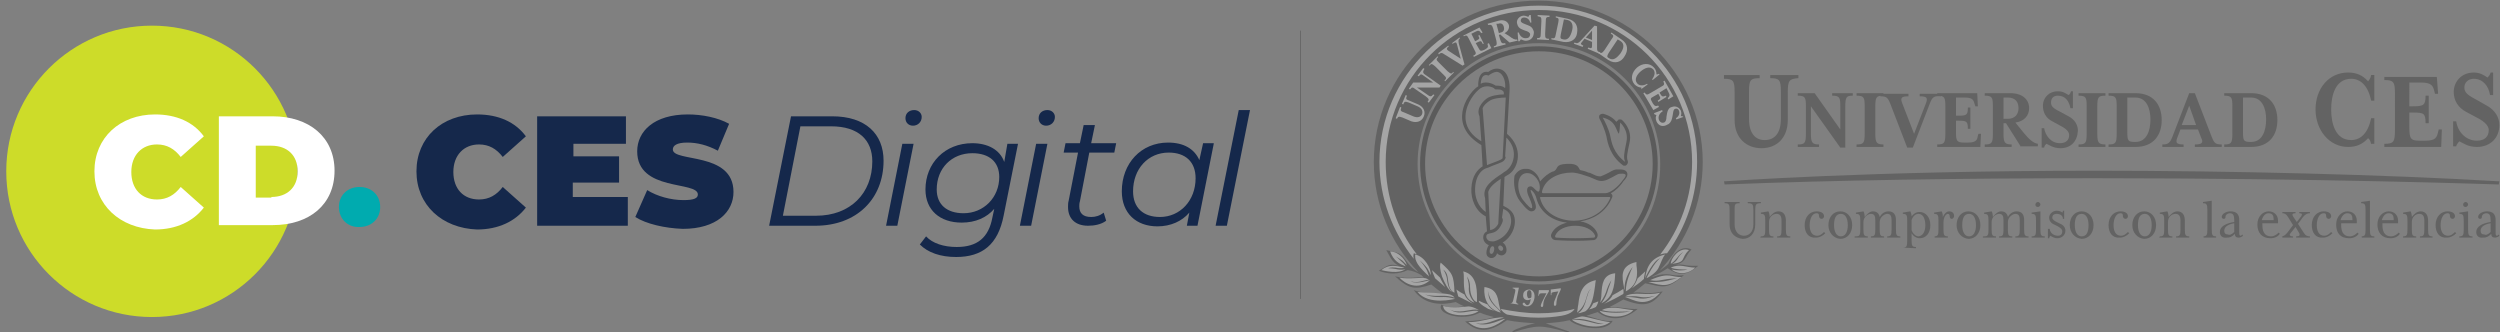 <?xml version="1.0" encoding="utf-8"?>
<!-- Generator: Adobe Illustrator 27.9.0, SVG Export Plug-In . SVG Version: 6.00 Build 0)  -->
<svg version="1.1" id="Capa_1" xmlns="http://www.w3.org/2000/svg" xmlns:xlink="http://www.w3.org/1999/xlink" x="0px" y="0px"
	 viewBox="0 0 399.8 53.1" style="enable-background:new 0 0 399.8 53.1;" xml:space="preserve">
<rect x="0" y="0" width="399.8" height="53.1" fill="#808080" stroke="none"/>
<style type="text/css">
	.st0{opacity:0.29;}
	.st1{fill:#1D1D1B;}
	.st2{fill:#12284B;}
	.st3{fill:#FFFFFF;}
	.st4{opacity:0.3;fill:none;stroke:#000000;stroke-width:0.101;stroke-miterlimit:10;enable-background:new    ;}
	.st5{fill:#CDDC29;}
	.st6{fill:#00ABAF;}
	.st7{fill:#15284B;}
</style>
<g>
	<g class="st0">
		<path class="st1" d="M266.7,42.9c1.7,1.2,2.9,1.3,4.9-0.4c-2.6,0.1-2-0.4-4.1-0.1c2.3-0.3,1.8-1.3,3-2.5c-1.6-0.8-3,0.7-3.7,2.3
			c-0.4,0.4-0.9,0.7-1.4,1.1c4.3-4.6,6.9-10.7,6.9-17.4c0-14.2-11.8-25.8-26.3-25.8c-14.5,0-26.3,11.6-26.3,25.8
			c0,6.8,2.7,13,7.1,17.6c-1.3-0.6-2.1-2.2-2.6-2.6c-0.5-0.5-1.1-0.6-2.5-0.9c0.5,0.8,0.8,1.9,2,2.5c-1.6-0.4-1.8,0-3.2,0.8
			c1.5,0.6,3.2,0.6,4.6-0.1c0.9,0.1,1.5,0.4,2.2,0.8c0.1,0.1,0.3,0.3,0.4,0.4c-1.3-0.2-2.1,0.3-4.6-0.2c2.2,2,3.1,2.2,5.8,1.3
			c0.6,0.5,1.2,1,1.8,1.4c-1.3-0.1-3.1,0.1-4.6-0.5c1.8,2.5,4.6,2.4,6.7,1.9c0.5,0.3,0.9,0.5,1.4,0.7c-0.4,0-0.8,0.1-1.3,0.1
			c-0.8,0.1-1.6,0.1-2.4-0.4c-0.5,1,0.9,1.7,2.4,1.9c2.4,0.3,3.6-0.6,3.8-0.6c0.7,0.3,1.4,0.5,2.2,0.7c-1.5,0.5-3.1,0.6-4.6,0.7
			c2.3,2.2,4.4,1.4,6.7-0.2c1.5,0.3,3,0.4,4.5,0.5c-1.5,0.3-3.3,1-3.5,1.2c-0.2,0.1-0.3,0.4,0.1,0.2c3.6-1.1,4.3-1.2,8.4,0
			c0.5,0.2,0.6,0,0.4-0.1c-0.4-0.1-3.7-1.3-3.7-1.3l0,0c1.3-0.1,2.6-0.2,3.8-0.5c1.2,1.2,5.9,2.1,6.9,0.1c-1.5,0.2-2.8-0.5-4.2-0.8
			c0.6-0.2,1.2-0.4,1.8-0.6c1.5,1.2,4,1.6,6.4-0.5c-1.5,0.1-3.1-0.4-4.5-0.3c0.8-0.4,1.5-0.8,2.2-1.2c3.2,1.2,4.5,1.1,6.3-1.3
			c-2.9,0.6-3.1,0-4.7,0.2c0.7-0.5,1.3-1,1.9-1.5c2.9,0.6,3.4,1.1,6.2-1.3c-2.3,0.3-2.2-0.7-5.1,0.3l0.1-0.1
			C265.3,43.8,266.2,43.2,266.7,42.9z M246.1,45.5c-10.7,0-19.4-8.6-19.4-19.3c0-10.6,8.7-19.3,19.4-19.3c10.7,0,19.4,8.6,19.4,19.3
			C265.6,36.9,256.9,45.5,246.1,45.5z"/>
		<path class="st2" d="M237.8,48.6L237.8,48.6L237.8,48.6z"/>
		<path class="st3" d="M246.1,50.1c-2.1,0-4.1-0.3-6.1-0.7c0.2,0.4,0.6,0.7,1,0.9c1.6,0.3,3.3,0.5,5,0.5c1.3,0,2.5-0.1,3.7-0.3
			c1.8-0.3,2.1-1.1,2.1-1.1C250,49.9,248.1,50.1,246.1,50.1"/>
		<path class="st3" d="M237.9,48.7c-0.5-0.2-1-0.4-1.4-0.6c0,0.1,0,0.2,0,0.2c0.4,0.5,1,0.8,1.5,1.1c0.4,0.1,0.9,0.3,1.3,0.4
			C238.6,49.6,238.2,49.2,237.9,48.7"/>
		<path class="st3" d="M234.2,47.1L234.2,47.1c-0.4-0.2-0.9-0.5-1.3-0.8c0,0.1,0.1,0.2,0.1,0.4c0.1,0.2,0.1,0.4,0.2,0.7l0,0
			c0.8,0.4,1.6,0.8,2.4,1.2l0,0C234.9,48.1,234.5,47.8,234.2,47.1"/>
		<path class="st3" d="M229,43.2c0.1,0.4,0.3,0.8,0.5,1.3l1.6,1.4c-0.3-0.6-0.6-1-0.8-1.5C229.9,44,229.4,43.6,229,43.2"/>
		<path class="st3" d="M254.1,49.5c0.4-0.1,0.7-0.2,1.1-0.4c0.2-0.2,0.4-0.8,0.4-0.9c-0.3,0.1-0.5,0.2-0.8,0.3
			C254.8,48.5,254.4,49.3,254.1,49.5"/>
		<path class="st3" d="M255.6,48.3L255.6,48.3L255.6,48.3"/>
		<path class="st3" d="M257.9,47.2c-0.3,0.6-0.8,1-1.4,1.4c1.1-0.5,2.1-1,3.1-1.6c0.1-0.3,0-0.5,0-0.8
			C259,46.6,258.5,46.9,257.9,47.2"/>
		<path class="st3" d="M261,46.1c0.6-0.5,1.3-0.9,1.9-1.5c0-0.3,0.1-0.7,0.2-1.2c-0.4,0.4-0.8,0.7-1.2,1.1
			C261.7,45,261.4,45.6,261,46.1"/>
		<path class="st3" d="M246.1,0.9c-14,0-25.5,11.2-25.5,25c0,5.8,2.1,11.2,5.5,15.5c-0.1-0.3-0.1-0.6,0-0.9c0.2,0.1,0.4,0.1,0.5,0.2
			c-3.2-4.1-5-9.2-5-14.8c0-13.4,11-24.3,24.5-24.3c13.6,0,24.5,10.9,24.5,24.3c0,5.6-1.9,10.7-5.1,14.8c0.3-0.1,0.7-0.2,1.1-0.2
			c3-4.1,4.8-9.1,4.8-14.6C271.5,12.1,260.1,0.9,246.1,0.9"/>
		<path class="st3" d="M269.2,40.3c-1.1,0.9-0.7,1.3-1.8,1.9c2.4-0.3,1.3-0.9,2.7-2.2c-1.6-0.6-3,1.5-2.9,2.2
			C268.4,41.3,268.3,40.8,269.2,40.3"/>
		<path class="st3" d="M267.2,42.8c0.7,0.3,1.9,0.3,2.7,0.3c-0.7,0.2-1.7,0.2-2.6,0c1.3,1,2.9,0.6,3.8-0.3
			C269.7,42.8,268.6,42.1,267.2,42.8"/>
		<path class="st3" d="M223.1,43c-0.6-0.1-1.1-0.1-1.1-0.1s0.4-0.2,1.2-0.1c0.9,0.2,1.4,0,1.4,0c-1.3-0.3-2.5-0.6-3.7,0.4
			c0.5,0.1,2.8,0.7,3.9-0.2C224.9,43,224.3,43.3,223.1,43"/>
		<path class="st3" d="M224.8,42.6c0,0-0.2-0.4-0.7-0.8c-0.5-0.5-0.9-0.8-0.9-0.8s0.7,0.4,1.1,0.7c0.3,0.3,0.7,0.7,0.7,0.7
			c-0.4-1.2-1.6-2.2-2.7-2.2C222.9,41.8,223.8,42.2,224.8,42.6"/>
		<path class="st3" d="M265.5,41.3c-0.9,0.6-2.2,3.1-2.2,3.2c0.1,0,1.5-0.8,1.9-1.6s0.7-1.8,1.1-2.2c-2.2,0.5-3,1.9-3.2,3.8
			C263.1,44.4,264.4,41.6,265.5,41.3"/>
		<path class="st3" d="M253.7,47.6c0.3-1.2,0.7-1.4,0.7-1.4c-0.4,0.4-0.5,1-0.7,1.6c-0.2,0.8-0.5,1.7-1.2,2.2c0,0-0.1,0-0.1,0.1
			c0.3,0,1-0.3,1.1-0.3c1.2-0.8,1.4-2.9,1.6-4.2c0-0.3,0.1-0.6,0.1-0.8c-2.3,0.5-2.6,2.2-2.8,3.9c-0.1,0.4-0.1,0.9-0.2,1.3
			C253.2,49.2,253.5,48.3,253.7,47.6"/>
		<path class="st3" d="M226.5,41.8c0.3,0.7,0.9,1.3,1.4,1.8l0,0c0.1,0.1,0.2,0.2,0.3,0.3l0,0c0.1,0.1,0.2,0.1,0.2,0.2l0,0l0.1,0.1
			c0,0,0-0.2-0.1-0.4c-0.1-0.3-0.2-0.6-0.4-0.9c-0.5-0.8-1-1.3-1-1.3s0.6,0.5,1,1c0.5,0.5,0.8,1.4,0.8,1.4c0.1-1.1-1-3-2.5-3.3
			C226.3,41,226.3,41.4,226.5,41.8"/>
		<path class="st3" d="M259.8,46.4c-0.1-2.2,1.3-3.7,1.3-3.7c-0.3,0.6-1.1,2.3-1.1,3.9c2-1.1,1.9-2.8,1.7-4.2c0-0.2,0-0.4,0-0.5
			c-2.7,0.6-2.3,2.4-2,4C259.7,46,259.7,46.2,259.8,46.4"/>
		<path class="st3" d="M257.7,44.8c0,0-0.3,0.9-0.5,1.4c-0.2,0.8-0.5,1.5-1.1,2.3c1.8-0.9,2.1-2.5,2.2-4.8c-2,0.2-2.1,1.8-2.2,3.3
			c0,0.5-0.1,1-0.2,1.4c0.6-0.8,0.9-1.5,1.1-2.2C257.1,45.9,257.3,45.4,257.7,44.8"/>
		<path class="st3" d="M240,50c-0.2-0.4-0.8-0.9-1.1-1.2c-0.6-0.7-0.8-1-0.9-1.9c0-0.1-0.1-0.5-0.1-0.6c0,0,0.2,1.4,1,2.3
			c0.2,0.3,0.9,0.9,1.1,1.2c-0.1-0.4-0.2-0.8-0.3-1.2c-0.2-1.2-0.4-2.4-2.3-2.7C237.3,46.5,237.2,49.3,240,50"/>
		<path class="st3" d="M234.1,44.7c0,1.4,0,3.1,1.7,3.7c-0.6-0.7-1-1.4-0.9-2.6c0-0.6-0.3-1.6-0.3-1.6c0.3,0.5,0.5,0.9,0.5,1.8
			c0,1.1,0.5,2.2,1.1,2.3c0-0.2,0-0.5,0-0.7c0-1.5-0.1-3.7-2.2-4.2C234.1,43.7,234.1,44.2,234.1,44.7"/>
		<path class="st3" d="M232.2,46.7c-0.4-0.4-0.7-1-0.8-2.1c-0.1-0.8-0.6-1.5-0.6-1.5c0.5,0.4,0.7,0.8,0.8,1.9c0.1,0.9,0.4,1.6,1,1.8
			c-0.1-2.8-0.3-3.1-2.2-4.8c-0.2,0.4-0.1,1.2,0.2,2.2C231,45.2,231.6,46.4,232.2,46.7"/>
		<path class="st3" d="M225.6,45c1.2,0.3,1.8-0.1,2.9-0.3c0,0-0.2-0.1-0.5-0.2c-0.7-0.2-2.6,0.2-4.2-0.1c0.9,1,3,2.1,4.9,0.4
			C228.5,44.8,226.6,45.5,225.6,45"/>
		<path class="st3" d="M232.7,47.8c0,0-0.8-0.3-1.8-0.3c-0.7,0-1.8,0.1-3-0.4c1.2,0.3,2.1,0.2,2.9,0.2c1.1,0,1.8,0.3,1.8,0.3
			s-0.1-0.3-0.7-0.5c-1.2-0.3-4.5-0.3-5.2-0.4C228.5,48.9,232.6,47.8,232.7,47.8"/>
		<path class="st3" d="M236.2,49.7c-1.2-0.1-2.9,0.8-4.3-0.2c1.2,0.7,3.1,0,4,0c0.3,0,0.5,0.1,0.6,0.1c0,0-0.9-0.6-1.7-0.6
			c0,0-2.9,0.4-4-0.1c0,1.8,4.5,1.9,5.7,0.8C236.4,49.8,236.2,49.7,236.2,49.7"/>
		<path class="st3" d="M236,51.7c1.7,0.3,2.8-0.5,4.1-0.8c0.1,0,0.4-0.1,0.4-0.1c-0.1,0-0.5-0.1-0.9,0c-1.4,0.1-3.3,0.8-4.8,0.7
			c2.4,2.1,4.9,0.3,5.9-0.5C240.3,50.9,238,52.4,236,51.7"/>
		<path class="st3" d="M253,50.6c-0.3,0-1.4,0.4-1.4,0.4c0.1,0,0.2,0,0.2,0l0,0c0.1,0,0.2,0,0.2,0c1.8-0.1,3,0.7,4.5,0.8
			c-1.4,0.2-2.2-0.6-4.9-0.7c-0.1,0-0.1,0-0.2,0l0,0c0.2,0.5,4.1,2,6.1,0.4C256.5,51.5,253.7,50.6,253,50.6"/>
		<path class="st3" d="M256.6,49.4L256.6,49.4c-0.1,0-0.1,0-0.2,0.1l0,0c-0.1,0-0.1,0-0.2,0.1l0,0c1.5,0.4,3,0.2,4.5,0.2
			c-1.4,0.3-3.4,0.3-4.9-0.1l0,0c0.7,1.1,4,1.4,5.4-0.1C259.8,49.5,258.1,48.9,256.6,49.4"/>
		<path class="st3" d="M259.9,47.4c0.1,0,0.1,0,0.2,0h0.1h0.1c0.1,0,0.2,0,0.2,0l0,0c2-0.2,1.7,0.5,4.2-0.1
			c-2.4,0.9-2.4,0.2-4.4,0.2c-0.1,0-0.1,0-0.2,0s-0.1,0-0.2,0c1.3,0.4,3.3,1.9,5.6-0.7C263.3,47.4,261.3,46.5,259.9,47.4"/>
		<path class="st3" d="M263.9,44.8L263.9,44.8C263.9,44.8,263.8,44.8,263.9,44.8C263.8,44.8,263.8,44.8,263.9,44.8
			c1.6,0.3,1.6-0.2,4.3-0.3c-2.3,0.6-2.4,0.6-4.6,0.6l0,0c-0.1,0-0.1,0-0.2,0c0.1,0,0.1,0,0.2,0c2.5,0.7,3.2,0.8,5.3-0.8
			C267.3,44.4,267,43.4,263.9,44.8"/>
		<path d="M236.9,23.2l0.2,3.4c-0.8,0.5-1.7,1.5-1.8,3.5c-0.1,1.8,0.7,3.7,2.3,4.5l0.2,2.4c-0.9,0.4-0.8,1.8,0.3,2.2
			c-0.3,0.4-0.6,1.4-0.2,1.8c0.6,0.6,1.4,0.1,1.5-0.5c0.7,0.7,1.4,0.2,1.5-0.3c0.1-0.6-0.2-1.2-0.6-1.4c1.3-0.8,2.2-2.4,1.9-4
			c-0.2-1-1-1.5-1.8-1.9l0.2-4.6c0.3-0.2,0.5-0.3,0.8-0.5c1.4-1,2.3-4.1-0.4-6.4l0.4-6.8c0.1-1.2-0.1-3.3-1.7-3.6
			c-0.6-0.1-1.2,0.1-1.7,0.5c-1.8-0.3-1.6,2.3-1.6,2.3c-0.1,0.1-0.2,0.1-0.3,0.2C234.5,15.3,231.5,20,236.9,23.2 M237.1,17.3
			c0.2-0.5,0.7-0.9,1-1.1c0.6-0.5,2-0.6,2.7-0.6l-0.5,9.7c-0.2,0.3-1,0.5-2.5,1.1L237.1,17.3z M238.3,40.5c-0.2-0.2,0-1.3,0.5-1.1
			C239.2,39.6,238.8,41,238.3,40.5 M239.8,40c-0.5-0.5,0-1,0.4-0.6C240.6,39.7,240.3,40.4,239.8,40 M240.4,33.4
			c0.7,0.3,1.1,0.7,1.2,1.4c0.2,0.8-0.1,1.7-0.6,2.4s-1.3,1.2-2.1,1.4c-0.1,0-0.2,0-0.3,0c-0.6,0-0.8-0.3-0.9-0.6
			c0-0.1-0.1-0.5,0.3-0.6c0.1,0,0.2-0.1,0.4-0.1c0.5-0.1,1.2-0.3,1.7-1.4c0.1-0.2,0.4-0.7,0.1-1.1L240.4,33.4z M238,30.7
			c0.2-0.8,1.1-1.5,2-2.1l-0.4,7.2c-0.4,0.7-0.8,0.9-1.3,1L238,30.7z M242.1,24.7c0,1.2-0.6,2.1-1.1,2.5c-0.2,0.2-0.5,0.3-0.7,0.5
			c-1.5,1-3.4,2.2-2.8,4l0.1,2.2c-1.2-0.8-1.8-2.4-1.7-3.8c0.1-2.4,1.4-3.1,1.8-3.2c0.4-0.1,0.7-0.3,1-0.4c1.3-0.5,1.8-0.6,2-1.1
			c0.1-0.1,0.1-0.3,0-0.4l0.2-3C241.9,23,242.1,24,242.1,24.7 M237.7,12c0.2,0,0.3,0.1,0.3,0.1s0.9-0.7,1.5-0.6
			c1.1,0.3,1.3,1.9,1.2,2.6c-0.2-0.2-0.6-0.4-1.2-0.4c-0.1,0-0.2,0-0.3,0c0,0-0.7-0.5-1.5-0.5c-0.3,0-0.6,0-0.9,0.2v-0.1
			C236.9,12.2,237.3,12,237.7,12 M236.4,14.4c0.4-0.4,0.9-0.6,1.4-0.6c0.7,0,1.2,0.3,1.2,0.4c0.1,0.1,0.2,0.1,0.3,0.1
			c0,0,0.2,0,0.3,0c0.4,0,0.6,0.1,0.8,0.3c0.1,0.1,0.1,0.3,0.1,0.5c-0.8,0-2.2,0.2-2.8,0.7c0,0-1.8,1.3-1.1,2.8l0.3,4
			c-1.5-0.9-2.3-2-2.5-3.3C234.1,17.2,235.5,15.2,236.4,14.4"/>
		<path d="M256.9,21.8L256.9,21.8c0.2,1.1,0.6,3.1,2.6,4.6c0.1,0.1,0.2,0.1,0.3,0.1c0.1,0,0.2,0,0.3-0.1c0.2-0.2,0.3-0.4,0.2-0.7
			c-0.2-0.5-0.1-1.1,0.3-2.9c0.5-2.2-1.2-3.6-1.2-3.6c-0.1-0.1-0.2-0.1-0.4-0.1c-0.1,0-0.2,0-0.2,0.1c-0.1,0.1-0.3,0.2-0.3,0.3
			c-0.4-0.5-1-1-2.1-1.3h-0.1c-0.2,0-0.4,0.1-0.5,0.2c-0.1,0.2-0.1,0.4,0,0.6C256.1,19.5,256.7,20.9,256.9,21.8 M258.9,21.4
			c0.1-0.3,0.2-1.8,0.2-1.8s1.4,1.2,1,3.1s-0.5,2.5-0.2,3.2c-1.9-1.4-2.2-3.2-2.4-4.2c-0.2-1-0.9-2.4-1.2-2.9
			C258.5,19.3,258.4,20.9,258.9,21.4"/>
		<path d="M243.1,32.2c1,1.3,1.5,1.6,1.8,1.6c0.2,0,0.5-0.1,0.6-0.3c0.2-0.3,0.2-0.7-0.4-2.1c-0.2-0.5-0.4-1-0.3-1
			c0.1-0.1,0.7,0.5,0.9,1.3c0.6,2.4,2.8,3.7,4.9,3.9c-1.2,0.3-2.1,0.9-2.5,1.8c-0.1,0.2-0.1,0.5,0.1,0.7c0.1,0.2,0.4,0.3,0.6,0.3
			c0.1,0,1.3,0.1,3,0.1c0.2,0,0.4,0,0.5,0c1.4,0,2.4-0.1,2.5-0.1c0.4,0,0.7-0.4,0.7-0.8c0-0.1,0-0.2-0.1-0.4
			c-0.4-0.9-1.4-1.6-2.7-1.8c2-0.3,4.1-1.4,5.1-3.8l0,0l0,0c0.1-0.2,0.1-0.4-0.1-0.6l0,0l0,0l-0.1-0.1c0.8-0.4,1.5-1.2,1.8-1.6
			c0.1-0.1,0.1-0.2,0.2-0.3c0.4-0.4,0.8-0.9,0.6-1.4c-0.2-0.5-0.9-0.5-1.1-0.5s-0.3,0-0.6,0c-0.3,0-0.7,0.2-1.2,0.5
			c-0.4,0.2-1,0.5-1.3,0.6c-0.1,0-0.1,0-0.2,0c-0.4,0-0.8-0.2-1.2-0.4c-0.2-0.1-0.4-0.2-0.6-0.2c-0.4-0.2-0.8-0.3-1.3-0.4
			c-0.3-0.3-0.2-1.1-2.1-1c-2,0.1-1.3,0.7-2.1,1.2c0,0,0,0-0.1,0c-0.8,0.3-1.5,0.9-2.1,1.6c-0.1-0.3-0.2-0.6-0.4-0.9
			c-0.4-0.6-1.1-1.1-1.7-1.1c-0.1,0-0.2,0-0.3,0l0,0c-0.7,0-1.3,0.4-1.7,1.1C242,29.3,242.2,31.1,243.1,32.2 M255.1,37.7L255.1,37.7
			c0,0.2-0.1,0.3-0.2,0.3l0,0c0,0-1.2,0.1-3,0.1s-3-0.1-3-0.1c-0.1,0-0.1,0-0.2-0.1c0-0.1,0-0.1,0-0.2c0.4-1,1.7-1.6,3.2-1.6
			C253.4,36.1,254.7,36.7,255.1,37.7 M246.6,30.6c0.5-2.1,2.8-3,4.7-3c0.1,0,0.2,0,0.3,0c0.9,0.1,1.7,0.4,2.6,0.7
			c0.8,0.3,1.5,0.8,2.3,0.6c0.7-0.1,2-1,2.4-1.1c1.9-0.2,0.8,0.7,0.4,1.3c-0.6,0.8-1.8,1.8-2.6,1.8h-9.9c-0.1,0-0.1,0-0.2-0.1
			C246.6,30.8,246.6,30.7,246.6,30.6 M246.3,31.5C246.4,31.5,246.4,31.4,246.3,31.5h11.1c0,0,0.1,0,0.1,0.1v0.1
			c-1.1,2.6-3.8,3.6-5.8,3.6c-2.2,0-4.8-1.1-5.4-3.6C246.3,31.6,246.3,31.5,246.3,31.5 M244.5,27.7c0.8,0.1,2,1.3,1.7,2.7
			c-0.2,0.8-0.9-0.6-1.4-0.6c-0.8,0-0.7,0.9-0.2,1.9c0.7,1.6,0.7,2.5-1.1,0.2C242.4,30.4,242.5,27.4,244.5,27.7"/>
		<path d="M246.1,7.4c-10.5,0-19,8.4-19,18.8s8.5,18.8,19,18.8s19-8.4,19-18.8C265.1,15.9,256.6,7.4,246.1,7.4 M246.1,44.2
			c-10,0-18.2-8.1-18.2-18s8.2-18,18.2-18s18.2,8.1,18.2,18C264.3,36.2,256.1,44.2,246.1,44.2"/>
		<path class="st3" d="M241.5,48.5L241.5,48.5c0.3,0,0.4-0.1,0.5-0.5l0.3-1.3c0.1-0.4,0-0.5-0.4-0.6V46h1l-0.4,2
			c-0.1,0.4,0,0.5,0.3,0.6v0.1L241.5,48.5z"/>
		<path class="st3" d="M244.2,49c-0.4,0-0.7-0.2-0.7-0.4c0-0.1,0.1-0.2,0.2-0.2c0.2,0,0.2,0.3,0.5,0.4c0.4,0,0.5-0.4,0.6-1
			c-0.1,0.1-0.3,0.2-0.5,0.2c-0.5,0-0.8-0.4-0.7-0.9c0-0.5,0.5-0.8,1-0.8c0.3,0,0.9,0.3,0.8,1.3C245.3,48.3,244.9,49,244.2,49
			 M244.6,46.4c-0.3,0-0.4,0.2-0.4,0.6c0,0.4,0.1,0.7,0.3,0.7s0.4-0.1,0.4-0.2C245,46.7,244.8,46.4,244.6,46.4"/>
		<path class="st3" d="M247.1,47.6c-0.2,0.4-0.3,0.8-0.3,1.1s-0.1,0.4-0.2,0.4c-0.1,0-0.2-0.1-0.2-0.2c0-0.1,0.1-0.4,0.2-0.6
			l0.7-1.4h-0.7c-0.4,0-0.4,0.1-0.5,0.3v0.1H246l0.1-0.9h1.6v0.2L247.1,47.6z"/>
		<path class="st3" d="M249.1,47.4c-0.1,0.4-0.2,0.8-0.2,1.1s-0.1,0.4-0.2,0.4c-0.1,0-0.2,0-0.2-0.2c0-0.1,0-0.4,0.1-0.6l0.6-1.5
			l-0.7,0.1c-0.4,0.1-0.4,0.1-0.4,0.4v0.1H248v-0.9l1.6-0.2v0.2L249.1,47.4z"/>
		<path class="st3" d="M225.4,16.1l1.4,0.6c0.9,0.4,1.2,1.2,0.9,1.9c-0.3,0.8-1.1,1.1-2,0.8l-1.4-0.6c-0.6-0.2-0.7-0.2-0.9,0.2
			l-0.2-0.1l0.7-1.8l0.2,0.1c-0.2,0.5-0.1,0.6,0.5,0.8l1.4,0.6c0.7,0.3,1.2,0.1,1.4-0.3c0.2-0.5,0-1-0.7-1.3l-1.4-0.6
			c-0.6-0.2-0.7-0.2-0.9,0.3l-0.2-0.1l0.6-1.4l0.2,0.1C224.8,15.8,224.8,15.9,225.4,16.1"/>
		<path class="st3" d="M228,12l2.4,1.7l-0.2,0.3h-3.6l1.6,1.1c0.5,0.4,0.7,0.4,1,0l0.2,0.1l-0.9,1.2l-0.2-0.1
			c0.3-0.4,0.2-0.5-0.3-0.9l-1.6-1.1c-0.5-0.4-0.6-0.4-0.9,0l-0.2-0.1l0.7-1h3.2l-1.4-1c-0.5-0.4-0.6-0.4-0.9,0l-0.2-0.1l0.9-1.2
			l0.2,0.1C227.5,11.5,227.5,11.7,228,12"/>
		<path class="st3" d="M231.1,13l-0.1-0.1c0.4-0.4,0.3-0.5-0.1-0.9l-1.4-1.4c-0.5-0.4-0.6-0.5-0.9-0.1l-0.1-0.1l1.4-1.4l0.1,0.1
			c-0.4,0.4-0.3,0.5,0.1,0.9l1.4,1.4c0.5,0.4,0.6,0.5,0.9,0.1l0.1,0.1L231.1,13z"/>
		<path class="st3" d="M233.3,7l0.9,3.3l-0.3,0.2L231,8.7c-0.4-0.3-0.6-0.3-0.9,0L230,8.5l1.6-1.2l0.1,0.1c-0.4,0.3-0.4,0.5-0.1,0.7
			l2,1.3L233,7.1c-0.1-0.4-0.2-0.4-0.7-0.1l-0.1-0.1l1.2-0.9l0.1,0.1C233.2,6.3,233.2,6.5,233.3,7"/>
		<path class="st3" d="M238.5,7.7l-2.8,1.4l-0.1-0.2c0.5-0.2,0.5-0.4,0.2-0.9l-0.9-1.8c-0.3-0.6-0.4-0.6-0.8-0.4L234,5.7l2.6-1.3
			l0.5,0.8l-0.2,0.1l-0.1-0.1c-0.2-0.3-0.4-0.4-0.9-0.1l-0.6,0.3l0.6,1.2l0.2-0.1c0.5-0.3,0.6-0.3,0.3-0.8l0.2-0.1l0.7,1.4h-0.2
			c-0.2-0.5-0.3-0.5-0.9-0.2L236,6.9l0.4,0.7c0.3,0.6,0.4,0.6,0.9,0.4l0.2-0.1c0.5-0.3,0.5-0.4,0.4-0.8V7l0.2-0.1L238.5,7.7z"/>
		<path class="st3" d="M241.4,6.8l-1.5-1.3l-0.2,0.1l0.2,0.7c0.2,0.6,0.3,0.7,0.8,0.6l0.1,0.2l-1.9,0.5V7.4c0.5-0.1,0.5-0.3,0.4-0.9
			l-0.5-1.9C238.6,4,238.5,3.9,238,4l-0.1-0.2l1.8-0.5c0.8-0.2,1.4,0.1,1.6,0.7c0.1,0.5-0.1,1-0.7,1.3l0.8,0.5
			c0.5,0.4,0.9,0.6,1.2,0.5l0.1,0.2L241.4,6.8z M239.3,3.8l0.4,1.5l0.3-0.1c0.5-0.1,0.6-0.5,0.5-0.9s-0.4-0.7-0.9-0.5L239.3,3.8z"/>
		<path class="st3" d="M244.2,6.5c-0.5,0.1-0.8-0.2-1-0.2c-0.1,0.1-0.1,0.2-0.2,0.3h-0.2l-0.1-1.4h0.2c0.1,0.5,0.6,1,1.2,0.9
			c0.4,0,0.6-0.3,0.6-0.6c0-0.3-0.4-0.5-0.8-0.6l-0.5-0.2c-0.5-0.2-0.7-0.5-0.8-1s0.3-1.1,1-1.2c0.3,0,0.6,0.1,0.8,0.2
			c0.1-0.1,0.1-0.2,0.2-0.3h0.2l0.1,1.2h-0.2c-0.1-0.5-0.5-0.8-1-0.8c-0.3,0-0.5,0.2-0.5,0.5s0.3,0.4,0.8,0.6l0.5,0.2
			c0.5,0.2,0.7,0.6,0.8,1C245.3,5.9,244.9,6.4,244.2,6.5"/>
		<path class="st3" d="M245.8,6.3V6.1c0.5,0,0.6-0.1,0.6-0.7l0.1-2c0-0.6,0-0.7-0.6-0.8V2.4l1.9,0.1v0.2c-0.5,0-0.6,0.1-0.6,0.7
			l-0.1,2c0,0.6,0,0.8,0.6,0.8v0.2L245.8,6.3z"/>
		<path class="st3" d="M250,6.7l-1.9-0.4V6.1c0.5,0.1,0.6,0,0.7-0.6l0.4-1.9c0.1-0.6,0.1-0.7-0.4-0.8V2.6l1.9,0.4
			c1.3,0.3,1.7,1.2,1.5,2.3C252.1,6.2,251.3,6.9,250,6.7 M250.7,3.2l-0.6-0.1l-0.5,2.4c-0.1,0.6-0.1,0.7,0.4,0.8l0,0
			c0.8,0.2,1.2-0.6,1.4-1.4C251.6,4.2,251.5,3.4,250.7,3.2"/>
		<path class="st3" d="M253.9,7.8l0.1-0.2c0.5,0.2,0.6,0.1,0.6-0.3V6.7l-1.2-0.5L253,6.7c-0.3,0.3-0.2,0.4,0.2,0.6l-0.1,0.2L251.7,7
			l0.1-0.2c0.4,0.2,0.6,0.1,0.9-0.2l2.3-2.5l0.4,0.1v3.4c0,0.5,0,0.6,0.5,0.8l-0.1,0.2L253.9,7.8z M254.6,4.9l-1,1.1l1,0.4V4.9z"/>
		<path class="st3" d="M257.2,9.6l-1.6-1.1l0.1-0.2c0.4,0.3,0.5,0.2,0.9-0.3l1.1-1.7c0.4-0.5,0.4-0.7-0.1-0.9l0.1-0.2l1.6,1.1
			c1.1,0.7,1.1,1.8,0.5,2.7C259.3,9.9,258.3,10.3,257.2,9.6 M259.2,6.6l-0.5-0.3l-1.4,2.1c-0.3,0.5-0.4,0.7,0,0.9l0,0
			c0.7,0.5,1.3-0.1,1.8-0.7C259.6,7.9,259.9,7.1,259.2,6.6"/>
		<path class="st3" d="M262.4,14.3c0.1-0.1,0.1-0.2,0.1-0.3c-0.4,0-0.8-0.2-1.1-0.5c-0.7-0.8-0.5-1.9,0.4-2.7c0.8-0.7,2-0.8,2.7,0
			c0.3,0.3,0.4,0.7,0.4,1.1c0.1,0,0.2,0,0.4-0.1l0.1,0.1l-1.1,0.9l-0.1-0.1c0.5-0.7,0.5-1.2,0.2-1.6c-0.6-0.6-1.4-0.2-2,0.3
			s-1.1,1.3-0.6,1.9c0.3,0.4,0.9,0.5,1.6,0.1l0.1,0.1L262.4,14.3L262.4,14.3z"/>
		<path class="st3" d="M264.4,17.6l-1.6-2.7l0.2-0.1c0.3,0.4,0.4,0.4,0.9,0.1l1.7-1c0.6-0.3,0.6-0.4,0.4-0.9l0.2-0.1l1.4,2.5
			l-0.8,0.5l-0.1-0.2l0.1-0.1c0.2-0.2,0.3-0.4,0-0.9l-0.3-0.6l-1.1,0.7l0.1,0.2c0.3,0.5,0.4,0.5,0.9,0.3l0.1,0.2l-1.3,0.8l-0.1-0.2
			c0.5-0.3,0.5-0.4,0.2-0.9l-0.1-0.2l-0.7,0.4c-0.6,0.3-0.6,0.4-0.3,0.9l0.1,0.2c0.3,0.5,0.5,0.5,0.8,0.4h0.1l0.1,0.2L264.4,17.6z"
			/>
		<path class="st3" d="M264.9,19.4c-0.2-0.5-0.1-0.8,0-1c-0.1,0-0.2-0.1-0.3-0.1l-0.1-0.2l1.3-0.5l0.1,0.2c-0.5,0.3-0.8,0.8-0.6,1.4
			c0.2,0.4,0.5,0.5,0.8,0.4s0.4-0.5,0.4-0.9l0.1-0.6c0.1-0.5,0.3-0.9,0.8-1c0.5-0.2,1.1,0,1.4,0.6c0.1,0.3,0.1,0.6,0,0.8
			c0.1,0.1,0.2,0.1,0.3,0.1l0.1,0.1l-1.1,0.4l-0.1-0.2c0.4-0.2,0.7-0.7,0.5-1.2c-0.1-0.3-0.4-0.4-0.6-0.3c-0.3,0.1-0.3,0.4-0.4,1
			l-0.1,0.5c-0.1,0.5-0.4,0.9-0.7,1C265.9,20.4,265.2,20.1,264.9,19.4"/>
		<path class="st1" d="M276.6,35.9v-2.3c0-0.9-0.1-1.1-0.8-1.1v-0.2h2.4v0.2c-0.8,0-0.8,0.2-0.8,1.1v2.3c0,1.2,0.7,1.8,1.5,1.8
			s1.5-0.6,1.5-1.8v-2.3c0-0.9-0.1-1.1-0.9-1.1v-0.2h2.1v0.2c-0.8,0-0.9,0.2-0.9,1.1v2.3c0,1.5-0.9,2.3-2,2.3
			C277.6,38.1,276.6,37.4,276.6,35.9"/>
		<path class="st1" d="M281.6,37.8c0.6,0,0.7-0.2,0.7-1.1v-1.4c0-0.9-0.1-1.1-0.7-1.1V34l1.2-0.2c0.1,0.1,0.2,0.6,0.2,0.9
			c0.3-0.4,0.8-0.9,1.4-0.9c0.9,0,1.2,0.7,1.2,1.5v1.4c0,0.9,0.1,1.1,0.7,1.1V38h-2.1v-0.2c0.6,0,0.7-0.2,0.7-1.1v-1.4
			c0-0.7-0.2-1.1-0.8-1.1c-0.6,0-1.2,0.5-1.2,1.3v1.2c0,0.9,0.1,1.1,0.7,1.1V38h-2.1L281.6,37.8L281.6,37.8z"/>
		<path class="st1" d="M288.6,36c0-1.4,0.9-2.2,1.9-2.2c0.9,0,1.2,0.4,1.2,0.8c0,0.1-0.1,0.4-0.4,0.4c-0.2,0-0.4-0.2-0.4-0.4
			c0-0.4-0.1-0.5-0.4-0.5c-0.7,0-1.1,0.9-1.1,1.9c0,0.9,0.3,1.7,1.2,1.7c0.4,0,0.7-0.2,1.1-0.6l0.2,0.2c-0.4,0.4-0.9,0.7-1.5,0.7
			C289.2,38.1,288.6,37.2,288.6,36"/>
		<path class="st1" d="M292.4,36c0-1.3,0.8-2.2,1.9-2.2s1.9,0.9,1.9,2.2s-0.8,2.2-1.9,2.2C293.2,38.1,292.4,37.2,292.4,36 M295.5,36
			c0-1.1-0.4-1.8-1.1-1.8c-0.8,0-1.1,0.7-1.1,1.8s0.4,1.8,1.1,1.8S295.5,37.1,295.5,36"/>
		<path class="st1" d="M296.8,37.8c0.6,0,0.7-0.2,0.7-1.1v-1.4c0-0.9-0.1-1.1-0.7-1.1V34l1.2-0.2c0.1,0.1,0.2,0.6,0.2,0.9
			c0.3-0.4,0.8-0.9,1.3-0.9c0.7,0,1,0.4,1.1,0.9c0.2-0.4,0.7-0.9,1.4-0.9c0.9,0,1.2,0.6,1.2,1.4v1.5c0,0.9,0.1,1.1,0.7,1.1V38h-2.1
			v-0.2c0.6,0,0.7-0.2,0.7-1.1v-1.5c0-0.7-0.2-1-0.7-1c-0.4,0-1.2,0.5-1.2,1.3v1.2c0,0.9,0.1,1.1,0.7,1.1V38h-2.1v-0.2
			c0.6,0,0.7-0.2,0.7-1.1v-1.5c0-0.7-0.2-1-0.7-1s-1.2,0.5-1.2,1.3v1.2c0,0.9,0.1,1.1,0.7,1.1V38h-2.1v-0.2H296.8z"/>
		<path class="st1" d="M304.3,39.6c0.6,0,0.7-0.2,0.7-1.1v-3.2c0-0.9-0.1-1.1-0.7-1.1V34l1.2-0.2c0.1,0.2,0.2,0.5,0.2,0.8
			c0.3-0.4,0.7-0.7,1.3-0.7c1,0,1.7,0.9,1.7,2.1c0,1.3-0.7,2.1-1.7,2.1c-0.5,0-1-0.3-1.3-0.8v1.1c0,0.9,0.1,1.1,0.7,1.1v0.2
			L304.3,39.6L304.3,39.6L304.3,39.6z M307.9,36c0-0.9-0.3-1.8-1.1-1.8c-0.5,0-0.9,0.4-1.1,1v1.6c0.2,0.6,0.7,1,1.1,1
			C307.6,37.7,307.9,36.9,307.9,36"/>
		<path class="st1" d="M309.3,37.8c0.6,0,0.7-0.2,0.7-1.1v-1.4c0-0.9-0.1-1.1-0.7-1.1V34l1.2-0.2c0.1,0.1,0.2,0.5,0.2,0.9
			c0.2-0.5,0.6-0.9,1-0.9c0.6,0,0.8,0.4,0.8,0.7c0,0.2-0.1,0.5-0.4,0.5c-0.2,0-0.3-0.2-0.3-0.4s-0.1-0.4-0.3-0.4
			c-0.3,0-0.7,0.5-0.7,1.4v1.1c0,0.9,0.1,1.1,0.7,1.1V38h-2.1v-0.2H309.3z"/>
		<path class="st1" d="M312.9,36c0-1.3,0.8-2.2,1.9-2.2s1.9,0.9,1.9,2.2s-0.8,2.2-1.9,2.2C313.7,38.1,312.9,37.2,312.9,36 M316,36
			c0-1.1-0.4-1.8-1.1-1.8c-0.8,0-1.1,0.7-1.1,1.8s0.4,1.8,1.1,1.8S316,37.1,316,36"/>
		<path class="st1" d="M317.3,37.8c0.6,0,0.7-0.2,0.7-1.1v-1.4c0-0.9-0.1-1.1-0.7-1.1V34l1.2-0.2c0.1,0.1,0.2,0.6,0.2,0.9
			c0.3-0.4,0.8-0.9,1.3-0.9c0.7,0,1,0.4,1.1,0.9c0.2-0.4,0.7-0.9,1.4-0.9c0.9,0,1.2,0.6,1.2,1.4v1.5c0,0.9,0.1,1.1,0.7,1.1V38h-2.1
			v-0.2c0.6,0,0.7-0.2,0.7-1.1v-1.5c0-0.7-0.2-1-0.7-1c-0.4,0-1.2,0.5-1.2,1.3v1.2c0,0.9,0.1,1.1,0.7,1.1V38h-2.1v-0.2
			c0.6,0,0.7-0.2,0.7-1.1v-1.5c0-0.7-0.2-1-0.7-1s-1.2,0.5-1.2,1.3v1.2c0,0.9,0.1,1.1,0.7,1.1V38h-2.1v-0.2H317.3z"/>
		<path class="st1" d="M324.9,37.8c0.6,0,0.7-0.2,0.7-1.1v-1.4c0-0.9-0.1-1.1-0.7-1.1V34l1.4-0.2v2.9c0,0.9,0.1,1.1,0.7,1.1V38h-2.1
			V37.8z M325.5,32.7c0-0.2,0.2-0.4,0.4-0.4c0.2,0,0.4,0.2,0.4,0.4s-0.2,0.4-0.4,0.4C325.7,33.1,325.5,33,325.5,32.7"/>
		<path class="st1" d="M327.6,36.6h0.2c0,0.5,0.5,1.1,1.3,1.1c0.5,0,0.7-0.3,0.7-0.7c0-0.3-0.2-0.5-0.7-0.8l-0.6-0.3
			c-0.5-0.2-0.8-0.6-0.8-1.1c0-0.6,0.6-1.1,1.2-1.1c0.5,0,0.8,0.2,0.9,0.3c0.1-0.1,0.1-0.2,0.1-0.3h0.2V35h-0.2c0-0.5-0.4-0.8-1-0.8
			c-0.5,0-0.7,0.3-0.7,0.6s0.3,0.5,0.7,0.7l0.6,0.3c0.5,0.2,0.8,0.6,0.8,1.1c0,0.7-0.6,1.2-1.3,1.2c-0.4,0-0.8-0.2-1.1-0.4
			c-0.1,0.1-0.2,0.3-0.2,0.4h-0.2v-1.5H327.6z"/>
		<path class="st1" d="M331,36c0-1.3,0.8-2.2,1.9-2.2s1.9,0.9,1.9,2.2s-0.8,2.2-1.9,2.2C331.8,38.1,331,37.2,331,36 M334,36
			c0-1.1-0.4-1.8-1.1-1.8c-0.8,0-1.1,0.7-1.1,1.8s0.4,1.8,1.1,1.8C333.7,37.8,334,37.1,334,36"/>
		<path class="st1" d="M337.2,36c0-1.4,0.9-2.2,1.9-2.2c0.9,0,1.2,0.4,1.2,0.8c0,0.1-0.1,0.4-0.4,0.4c-0.2,0-0.4-0.2-0.4-0.4
			c0-0.4-0.1-0.5-0.4-0.5c-0.7,0-1.1,0.9-1.1,1.9c0,0.9,0.3,1.7,1.2,1.7c0.4,0,0.7-0.2,1.1-0.6l0.2,0.2c-0.4,0.4-0.9,0.7-1.5,0.7
			C337.8,38.1,337.2,37.2,337.2,36"/>
		<path class="st1" d="M341,36c0-1.3,0.8-2.2,1.9-2.2s1.9,0.9,1.9,2.2s-0.8,2.2-1.9,2.2C341.8,38.1,341,37.2,341,36 M344.1,36
			c0-1.1-0.4-1.8-1.1-1.8c-0.8,0-1.1,0.7-1.1,1.8s0.4,1.8,1.1,1.8S344.1,37.1,344.1,36"/>
		<path class="st1" d="M345.4,37.8c0.6,0,0.7-0.2,0.7-1.1v-1.4c0-0.9-0.1-1.1-0.7-1.1V34l1.2-0.2c0.1,0.1,0.2,0.6,0.2,0.9
			c0.3-0.4,0.8-0.9,1.4-0.9c0.9,0,1.2,0.7,1.2,1.5v1.4c0,0.9,0.1,1.1,0.7,1.1V38H348v-0.2c0.6,0,0.7-0.2,0.7-1.1v-1.4
			c0-0.7-0.2-1.1-0.8-1.1c-0.6,0-1.2,0.5-1.2,1.3v1.2c0,0.9,0.1,1.1,0.7,1.1V38h-2.1L345.4,37.8L345.4,37.8z"/>
		<path class="st1" d="M352.3,37.8c0.6,0,0.7-0.2,0.7-1.1v-3.1c0-0.9-0.1-1.1-0.7-1.1v-0.2l1.4-0.2v4.6c0,0.9,0.1,1.1,0.7,1.1V38h-2
			v-0.2H352.3z"/>
		<path class="st1" d="M355,37.1c0-0.9,1-1.4,2.3-1.6v-0.3c0-0.8-0.2-1.1-0.7-1.1c-0.3,0-0.7,0.2-0.7,0.6c0,0.2-0.1,0.3-0.3,0.3
			c-0.2,0-0.3-0.2-0.3-0.3c0-0.5,0.7-0.9,1.4-0.9c1,0,1.4,0.5,1.4,1.4v2.1c0,0.3,0.1,0.4,0.2,0.4s0.2-0.1,0.3-0.2l0.1,0.2
			c-0.2,0.2-0.5,0.3-0.7,0.3c-0.4,0-0.6-0.2-0.6-0.6c-0.5,0.5-0.8,0.6-1.3,0.6C355.4,38.1,355,37.7,355,37.1 M357.3,37.1v-1.4
			c-1.2,0.2-1.6,0.7-1.6,1.2c0,0.4,0.2,0.6,0.6,0.6C356.5,37.6,356.8,37.6,357.3,37.1"/>
		<path class="st1" d="M361,35.9c0-1.3,0.9-2.1,1.8-2.1s1.5,0.6,1.5,1.5c0,0.2,0,0.2,0,0.4h-2.5c0,0.1,0,0.2,0,0.3
			c0,0.8,0.2,1.8,1.4,1.8c0.5,0,0.9-0.3,1.2-0.6l0.2,0.2c-0.3,0.4-0.8,0.7-1.5,0.7C361.7,38.1,361,37.2,361,35.9 M363.6,35.3
			c0-0.1,0-0.2,0-0.3c0-0.5-0.2-0.9-0.8-0.9c-0.5,0-0.9,0.4-1.1,1.1h1.9V35.3z"/>
		<path class="st1" d="M364.8,37.8c0.3,0,0.6-0.1,1-0.6l0.9-1.2l-0.8-1.3c-0.3-0.5-0.6-0.6-0.9-0.6v-0.2h2.1v0.2
			c-0.5,0-0.6,0.2-0.4,0.5l0.6,0.9l0.7-0.9c0.2-0.3,0.2-0.5-0.3-0.5v-0.2h1.7v0.2c-0.3,0-0.7,0.1-1.1,0.6l-0.8,1.1l0.9,1.4
			c0.3,0.5,0.6,0.6,1,0.6V38h-2.2v-0.2c0.6,0,0.6-0.2,0.5-0.5l-0.6-1l-0.8,1c-0.2,0.2-0.2,0.5,0.4,0.5V38H365v-0.2H364.8z"/>
		<path class="st1" d="M369.7,36c0-1.4,0.9-2.2,1.9-2.2c0.9,0,1.2,0.4,1.2,0.8c0,0.1-0.1,0.4-0.4,0.4c-0.2,0-0.4-0.2-0.4-0.4
			c0-0.4-0.1-0.5-0.4-0.5c-0.7,0-1.1,0.9-1.1,1.9c0,0.9,0.3,1.7,1.2,1.7c0.4,0,0.7-0.2,1.1-0.6l0.2,0.2c-0.4,0.4-0.9,0.7-1.5,0.7
			C370.3,38.1,369.7,37.2,369.7,36"/>
		<path class="st1" d="M373.6,35.9c0-1.3,0.9-2.1,1.8-2.1s1.5,0.6,1.5,1.5c0,0.2,0,0.2,0,0.4h-2.5c0,0.1,0,0.2,0,0.3
			c0,0.8,0.2,1.8,1.4,1.8c0.5,0,0.9-0.3,1.2-0.6l0.2,0.2c-0.3,0.4-0.8,0.7-1.5,0.7C374.2,38.1,373.6,37.2,373.6,35.9 M376.2,35.3
			c0-0.1,0-0.2,0-0.3c0-0.5-0.2-0.9-0.8-0.9c-0.5,0-0.9,0.4-1.1,1.1h1.9V35.3z"/>
		<path class="st1" d="M377.6,37.8c0.6,0,0.7-0.2,0.7-1.1v-3.1c0-0.9-0.1-1.1-0.7-1.1v-0.2l1.4-0.2v4.6c0,0.9,0.1,1.1,0.7,1.1V38h-2
			v-0.2H377.6z"/>
		<path class="st1" d="M380.2,35.9c0-1.3,0.9-2.1,1.8-2.1s1.5,0.6,1.5,1.5c0,0.2,0,0.2,0,0.4H381c0,0.1,0,0.2,0,0.3
			c0,0.8,0.2,1.8,1.4,1.8c0.5,0,0.9-0.3,1.2-0.6l0.2,0.2c-0.3,0.4-0.8,0.7-1.5,0.7C380.9,38.1,380.2,37.2,380.2,35.9 M382.8,35.3
			c0-0.1,0-0.2,0-0.3c0-0.5-0.2-0.9-0.8-0.9c-0.5,0-0.9,0.4-1.1,1.1h1.9V35.3z"/>
		<path class="st1" d="M384.3,37.8c0.6,0,0.7-0.2,0.7-1.1v-1.4c0-0.9-0.1-1.1-0.7-1.1V34l1.2-0.2c0.1,0.1,0.2,0.6,0.2,0.9
			c0.3-0.4,0.8-0.9,1.4-0.9c0.9,0,1.2,0.7,1.2,1.5v1.4c0,0.9,0.1,1.1,0.7,1.1V38h-2v-0.2c0.6,0,0.7-0.2,0.7-1.1v-1.4
			c0-0.7-0.2-1.1-0.8-1.1c-0.6,0-1.2,0.5-1.2,1.3v1.2c0,0.9,0.1,1.1,0.7,1.1V38h-2.1L384.3,37.8L384.3,37.8z"/>
		<path class="st1" d="M389.5,36c0-1.4,0.9-2.2,1.9-2.2c0.9,0,1.2,0.4,1.2,0.8c0,0.1-0.1,0.4-0.4,0.4c-0.2,0-0.4-0.2-0.4-0.4
			c0-0.4-0.1-0.5-0.4-0.5c-0.7,0-1.1,0.9-1.1,1.9c0,0.9,0.3,1.7,1.2,1.7c0.4,0,0.7-0.2,1.1-0.6l0.2,0.2c-0.4,0.4-0.9,0.7-1.5,0.7
			C390.1,38.1,389.5,37.2,389.5,36"/>
		<path class="st1" d="M393.3,37.8c0.6,0,0.7-0.2,0.7-1.1v-1.4c0-0.9-0.1-1.1-0.7-1.1V34l1.4-0.2v2.9c0,0.9,0.1,1.1,0.7,1.1V38h-2.1
			V37.8z M393.9,32.7c0-0.2,0.2-0.4,0.4-0.4c0.2,0,0.4,0.2,0.4,0.4s-0.2,0.4-0.4,0.4C394.1,33.1,393.9,33,393.9,32.7"/>
		<path class="st1" d="M396,37.1c0-0.9,1-1.4,2.3-1.6v-0.3c0-0.8-0.2-1.1-0.7-1.1c-0.3,0-0.7,0.2-0.7,0.6c0,0.2-0.1,0.3-0.3,0.3
			c-0.2,0-0.3-0.2-0.3-0.3c0-0.5,0.7-0.9,1.4-0.9c1,0,1.4,0.5,1.4,1.4v2.1c0,0.3,0.1,0.4,0.2,0.4s0.2-0.1,0.3-0.2l0.1,0.2
			c-0.2,0.2-0.5,0.3-0.7,0.3c-0.4,0-0.6-0.2-0.6-0.6c-0.5,0.5-0.8,0.6-1.3,0.6C396.4,38.1,396,37.7,396,37.1 M398.3,37.1v-1.4
			c-1.2,0.2-1.6,0.7-1.6,1.2c0,0.4,0.2,0.6,0.6,0.6C397.5,37.6,397.8,37.6,398.3,37.1"/>
		<path class="st1" d="M285.9,14.8v4.4c0,2.9-1.8,4.5-4.2,4.5c-2.4,0-4.3-1.6-4.3-4.5v-4.4c0-1.9-0.2-2.2-1.7-2.2V12h5.7v0.5
			c-1.5,0-1.7,0.3-1.7,2.2V19c0,2.3,1,3.4,2.5,3.4c1.6,0,2.6-1.1,2.6-3.4v-4.3c0-1.9-0.2-2.2-1.7-2.2V12h4.5v0.5
			C286.1,12.6,285.9,12.9,285.9,14.8"/>
		<path class="st1" d="M295.1,17v6.6h-0.8l-4.7-6.6v4.4c0,1.4,0.2,1.7,1.3,1.7v0.4h-3.4v-0.4c1.1,0,1.3-0.2,1.3-1.7V17
			c0-1.4-0.1-1.7-1.3-1.7v-0.4h2.7l4.1,5.8V17c0-1.4-0.1-1.7-1.3-1.7v-0.4h3.3v0.4C295.3,15.3,295.1,15.5,295.1,17"/>
		<path class="st1" d="M296.9,23.5v-0.4c1.1,0,1.3-0.2,1.3-1.7V17c0-1.4-0.1-1.7-1.3-1.7v-0.4h4.3v0.4c-1.1,0-1.3,0.2-1.3,1.7v4.4
			c0,1.4,0.2,1.7,1.3,1.7v0.4H296.9z"/>
		<path class="st1" d="M308.6,16.6l-2.7,7H305l-2.7-7c-0.4-1-0.6-1.2-1.6-1.2V15h4.5v0.4c-1.2,0-1.3,0.3-1,1.1l1.9,4.9l1.9-4.9
			c0.3-0.8,0.2-1.1-1-1.1V15h3.4v0.4C309.3,15.3,309,15.5,308.6,16.6"/>
		<path class="st1" d="M316.7,23.5h-6.9v-0.4c1.1,0,1.3-0.2,1.3-1.7V17c0-1.4-0.1-1.7-1.3-1.7v-0.4h6.4l0.1,2.1h-0.4l-0.1-0.3
			c-0.2-0.7-0.3-1.1-1.6-1.1h-1.4v2.9h0.4c1.3,0,1.5-0.1,1.5-1.3h0.4v3.4h-0.4c0-1.2-0.2-1.3-1.5-1.3h-0.4v1.8
			c0,1.4,0.1,1.7,1.3,1.7h0.6c1.3,0,1.5-0.4,1.6-1.1l0.1-0.3h0.4L316.7,23.5z"/>
		<path class="st1" d="M323.2,23.5l-2.4-3.8h-0.4v1.7c0,1.4,0.2,1.7,1.3,1.7v0.4h-4.3v-0.4c1.1,0,1.3-0.2,1.3-1.7V17
			c0-1.4-0.1-1.7-1.3-1.7v-0.4h4.1c1.9,0,3,1,3,2.4c0,1.2-0.8,2.1-2.2,2.3l1.3,1.6c0.9,1.1,1.6,1.7,2.3,1.8v0.4h-2.7L323.2,23.5
			L323.2,23.5z M320.4,15.6V19h0.7c1.1,0,1.7-0.7,1.7-1.7s-0.5-1.7-1.7-1.7C321.1,15.6,320.4,15.6,320.4,15.6z"/>
		<path class="st1" d="M329.5,23.7c-1.1,0-1.8-0.5-2.2-0.7c-0.2,0.1-0.4,0.4-0.4,0.6h-0.4v-3.1h0.4c0.2,1.2,1.1,2.4,2.5,2.4
			c1,0,1.5-0.5,1.5-1.3c0-0.7-0.8-1.2-1.6-1.6l-1.1-0.6c-1-0.5-1.5-1.4-1.5-2.5c0-1.2,0.9-2.3,2.4-2.3c0.8,0,1.2,0.3,1.7,0.6
			c0.2-0.1,0.3-0.3,0.4-0.6h0.3v2.7h-0.4c-0.2-1.1-0.8-2-2-2c-0.7,0-1.1,0.4-1.1,1.1s0.5,1,1.7,1.6l1.1,0.6c1,0.5,1.5,1.4,1.5,2.3
			C332.2,22.6,331.2,23.7,329.5,23.7"/>
		<path class="st1" d="M332.4,23.5v-0.4c1.1,0,1.3-0.2,1.3-1.7V17c0-1.4-0.1-1.7-1.3-1.7v-0.4h4.3v0.4c-1.1,0-1.3,0.2-1.3,1.7v4.4
			c0,1.4,0.2,1.7,1.3,1.7v0.4H332.4z"/>
		<path class="st1" d="M341.5,23.5h-4.3v-0.4c1.1,0,1.3-0.2,1.3-1.7V17c0-1.4-0.1-1.7-1.3-1.7v-0.4h4.3c2.9,0,4.2,1.9,4.2,4.3
			S344.4,23.5,341.5,23.5 M341.5,15.6h-1.3v5.5c0,1.4,0.1,1.6,1.2,1.6h0.1c1.8,0,2.4-1.8,2.4-3.6C343.9,17.4,343.3,15.6,341.5,15.6"
			/>
		<path class="st1" d="M351,23.5v-0.4c1.2,0,1.4-0.3,1-1.1l-0.5-1.3h-2.8l-0.5,1.3c-0.3,0.8-0.2,1.1,1,1.1v0.4h-3.4v-0.4
			c0.9,0,1.2-0.2,1.6-1.2l2.7-7h0.9l2.7,7c0.4,1,0.6,1.2,1.6,1.2v0.4H351z M350.1,16.9l-1.2,3.1h2.3L350.1,16.9z"/>
		<path class="st1" d="M360,23.5h-4.3v-0.4c1.1,0,1.3-0.2,1.3-1.7V17c0-1.4-0.1-1.7-1.3-1.7v-0.4h4.3c2.9,0,4.2,1.9,4.2,4.3
			S362.9,23.5,360,23.5 M360,15.6h-1.3v5.5c0,1.4,0.1,1.6,1.2,1.6h0.1c1.8,0,2.4-1.8,2.4-3.6C362.4,17.4,361.8,15.6,360,15.6"/>
		<path class="st1" d="M379.2,23.1c-0.1-0.5-0.2-0.8-0.5-1c-0.9,1-1.9,1.4-3.2,1.4c-3,0-5.2-2.7-5.2-6s2.1-5.9,5.2-5.9
			c1.3,0,2.3,0.4,3.2,1.4c0.2-0.2,0.4-0.5,0.5-1h0.5v4.1h-0.5c-0.5-2.4-1.7-3.5-3.2-3.5c-2.5,0-3.2,2.6-3.2,4.9s0.7,4.9,3.2,4.9
			c1.5,0,2.7-1.1,3.2-3.5h0.5V23h-0.5V23.1z"/>
		<path class="st1" d="M390.4,23.5h-9.1V23c1.5,0,1.7-0.3,1.7-2.2V15c0-1.9-0.2-2.2-1.7-2.2v-0.5h8.4l0.2,2.7h-0.5l-0.1-0.4
			c-0.2-0.9-0.5-1.4-2.1-1.4h-1.9V17h0.6c1.7,0,2-0.2,2-1.7h0.5v4.4h-0.5c0-1.6-0.3-1.7-2-1.7h-0.6v2.3c0,1.9,0.2,2.2,1.7,2.2h0.8
			c1.7,0,1.9-0.5,2.1-1.4l0.1-0.4h0.5L390.4,23.5z"/>
		<path class="st1" d="M396.1,23.5c-1.5,0-2.3-0.7-2.8-0.9c-0.2,0.2-0.5,0.6-0.5,0.8h-0.5v-4h0.5c0.2,1.6,1.5,3.1,3.3,3.1
			c1.3,0,1.9-0.7,1.9-1.7c0-0.9-1.1-1.6-2.1-2.1l-1.5-0.8c-1.3-0.7-2-1.8-2-3.2c0-1.6,1.2-3.1,3.2-3.1c1,0,1.6,0.4,2.2,0.8
			c0.2-0.2,0.4-0.4,0.5-0.8h0.4v3.6h-0.5c-0.2-1.4-1.1-2.6-2.6-2.6c-0.9,0-1.5,0.6-1.5,1.4c0,0.9,0.7,1.3,2.2,2.1l1.4,0.8
			c1.3,0.7,2,1.9,2,3.1C399.7,22,398.3,23.5,396.1,23.5"/>
		<path class="st1" d="M335.1,27.3c-36.3,0-59.1,1.7-59.4,1.7l0.1,0.5c18.1-0.7,38-1,59.3-1c36.3,0,64.2,1,64.5,1l0.1-0.5
			C381.2,27.9,356.5,27.3,335.1,27.3"/>
	</g>
	<line class="st4" x1="208" y1="47.8" x2="208" y2="4.9"/>
	<g>
		<circle class="st5" cx="24.3" cy="27.4" r="23.3"/>
		<path class="st6" d="M54.2,33.1c0-1.9,1.4-3.2,3.3-3.2c1.9,0,3.3,1.3,3.3,3.2c0,1.9-1.4,3.2-3.3,3.2C55.6,36.4,54.2,35,54.2,33.1z
			"/>
		<g>
			<g>
				<g>
					<path class="st7" d="M66.6,27.4c0-5.4,4.1-9.1,9.7-9.1c3.4,0,6.1,1.2,7.8,3.5l-3.7,3.3c-1-1.3-2.2-2-3.8-2
						c-2.4,0-4.1,1.7-4.1,4.4c0,2.7,1.6,4.4,4.1,4.4c1.6,0,2.8-0.7,3.8-2l3.7,3.3c-1.7,2.2-4.4,3.5-7.8,3.5
						C70.7,36.5,66.6,32.8,66.6,27.4z"/>
					<path class="st7" d="M100.4,31.7v4.4H85.9V18.6h14.2v4.4h-8.4v2H99v4.2h-7.4v2.3H100.4z"/>
					<path class="st7" d="M101.6,34.7l1.9-4.3c1.6,1,3.8,1.6,5.8,1.6c1.7,0,2.3-0.3,2.3-0.9c0-2.2-9.7-0.4-9.7-6.9
						c0-3.2,2.7-5.9,8.1-5.9c2.3,0,4.8,0.5,6.6,1.5l-1.8,4.3c-1.7-0.9-3.3-1.3-4.9-1.3c-1.7,0-2.3,0.5-2.3,1.1
						c0,2.1,9.7,0.3,9.7,6.8c0,3.2-2.7,5.9-8.1,5.9C106.3,36.5,103.3,35.8,101.6,34.7z"/>
					<path class="st7" d="M126.5,18.6h6.6c5.3,0,8.2,2.8,8.2,7.1c0,6.1-4.3,10.4-10.9,10.4H123L126.5,18.6z M130.5,34.5
						c5.5,0,9-3.6,9-8.7c0-3.4-2.2-5.6-6.6-5.6H128l-2.8,14.3H130.5z"/>
					<path class="st7" d="M144.3,23h1.8l-2.6,13.1h-1.8L144.3,23z M144.8,18.9c0-0.8,0.6-1.3,1.4-1.3c0.7,0,1.2,0.5,1.2,1.1
						c0,0.8-0.6,1.4-1.4,1.4C145.3,20.1,144.8,19.6,144.8,18.9z"/>
					<path class="st7" d="M162.8,23l-2.3,11.5c-0.9,4.6-3.4,6.6-7.6,6.6c-2.5,0-4.5-0.7-5.8-2l1-1.3c1,1.1,2.8,1.7,4.9,1.7
						c3.3,0,5.1-1.5,5.7-4.7l0.3-1.4c-1.2,1.4-3,2.2-5.2,2.2c-3.5,0-5.8-2-5.8-5.3c0-4.2,3.1-7.4,7.5-7.4c2.4,0,4.4,1,5.1,3l0.5-2.9
						H162.8z M159.8,28.3c0-2.4-1.6-3.8-4.3-3.8c-3.3,0-5.7,2.4-5.7,5.8c0,2.4,1.6,3.8,4.3,3.8C157.3,34.1,159.8,31.6,159.8,28.3z"
						/>
					<path class="st7" d="M165.7,23h1.8l-2.6,13.1h-1.8L165.7,23z M166.1,18.9c0-0.8,0.6-1.3,1.4-1.3c0.7,0,1.2,0.5,1.2,1.1
						c0,0.8-0.6,1.4-1.4,1.4C166.6,20.1,166.1,19.6,166.1,18.9z"/>
					<path class="st7" d="M172.7,32.2c-0.1,0.3-0.1,0.6-0.1,0.8c0,1.1,0.6,1.7,1.9,1.7c0.7,0,1.4-0.2,2-0.7l0.4,1.3
						c-0.8,0.6-1.9,0.8-2.9,0.8c-2,0-3.2-1.1-3.2-3c0-0.3,0-0.7,0.1-1l1.5-7.7h-2.3l0.3-1.5h2.3l0.6-2.9h1.8l-0.6,2.9h4l-0.3,1.5h-4
						L172.7,32.2z"/>
					<path class="st7" d="M194.1,23l-2.6,13.1h-1.7l0.4-2.1c-1.2,1.4-3,2.2-5.1,2.2c-3.4,0-5.7-2.1-5.7-5.6c0-4.5,3.1-7.8,7.4-7.8
						c2.5,0,4.2,1,5,2.8l0.6-2.7H194.1z M191.2,28.5c0-2.6-1.6-4.1-4.3-4.1c-3.3,0-5.7,2.6-5.7,6.2c0,2.6,1.6,4.1,4.3,4.1
						C188.7,34.7,191.2,32.1,191.2,28.5z"/>
					<path class="st7" d="M198.1,17.6h1.8l-3.7,18.5h-1.8L198.1,17.6z"/>
				</g>
			</g>
		</g>
		<g>
			<path class="st3" d="M15.1,27.4c0-5.4,4.1-9.1,9.7-9.1c3.4,0,6.1,1.2,7.8,3.5l-3.7,3.3c-1-1.3-2.2-2-3.8-2
				c-2.4,0-4.1,1.7-4.1,4.4s1.6,4.4,4.1,4.4c1.6,0,2.8-0.7,3.8-2l3.7,3.3c-1.7,2.2-4.4,3.5-7.8,3.5C19.2,36.5,15.1,32.8,15.1,27.4z"
				/>
		</g>
		<path class="st3" d="M35,18.6h8.6c5.8,0,9.9,3.3,9.9,8.7c0,5.4-4,8.7-9.9,8.7H35V18.6z M43.4,31.5c2.5,0,4.2-1.5,4.2-4.1
			s-1.7-4.1-4.2-4.1h-2.5v8.3H43.4z"/>
	</g>
</g>
</svg>
